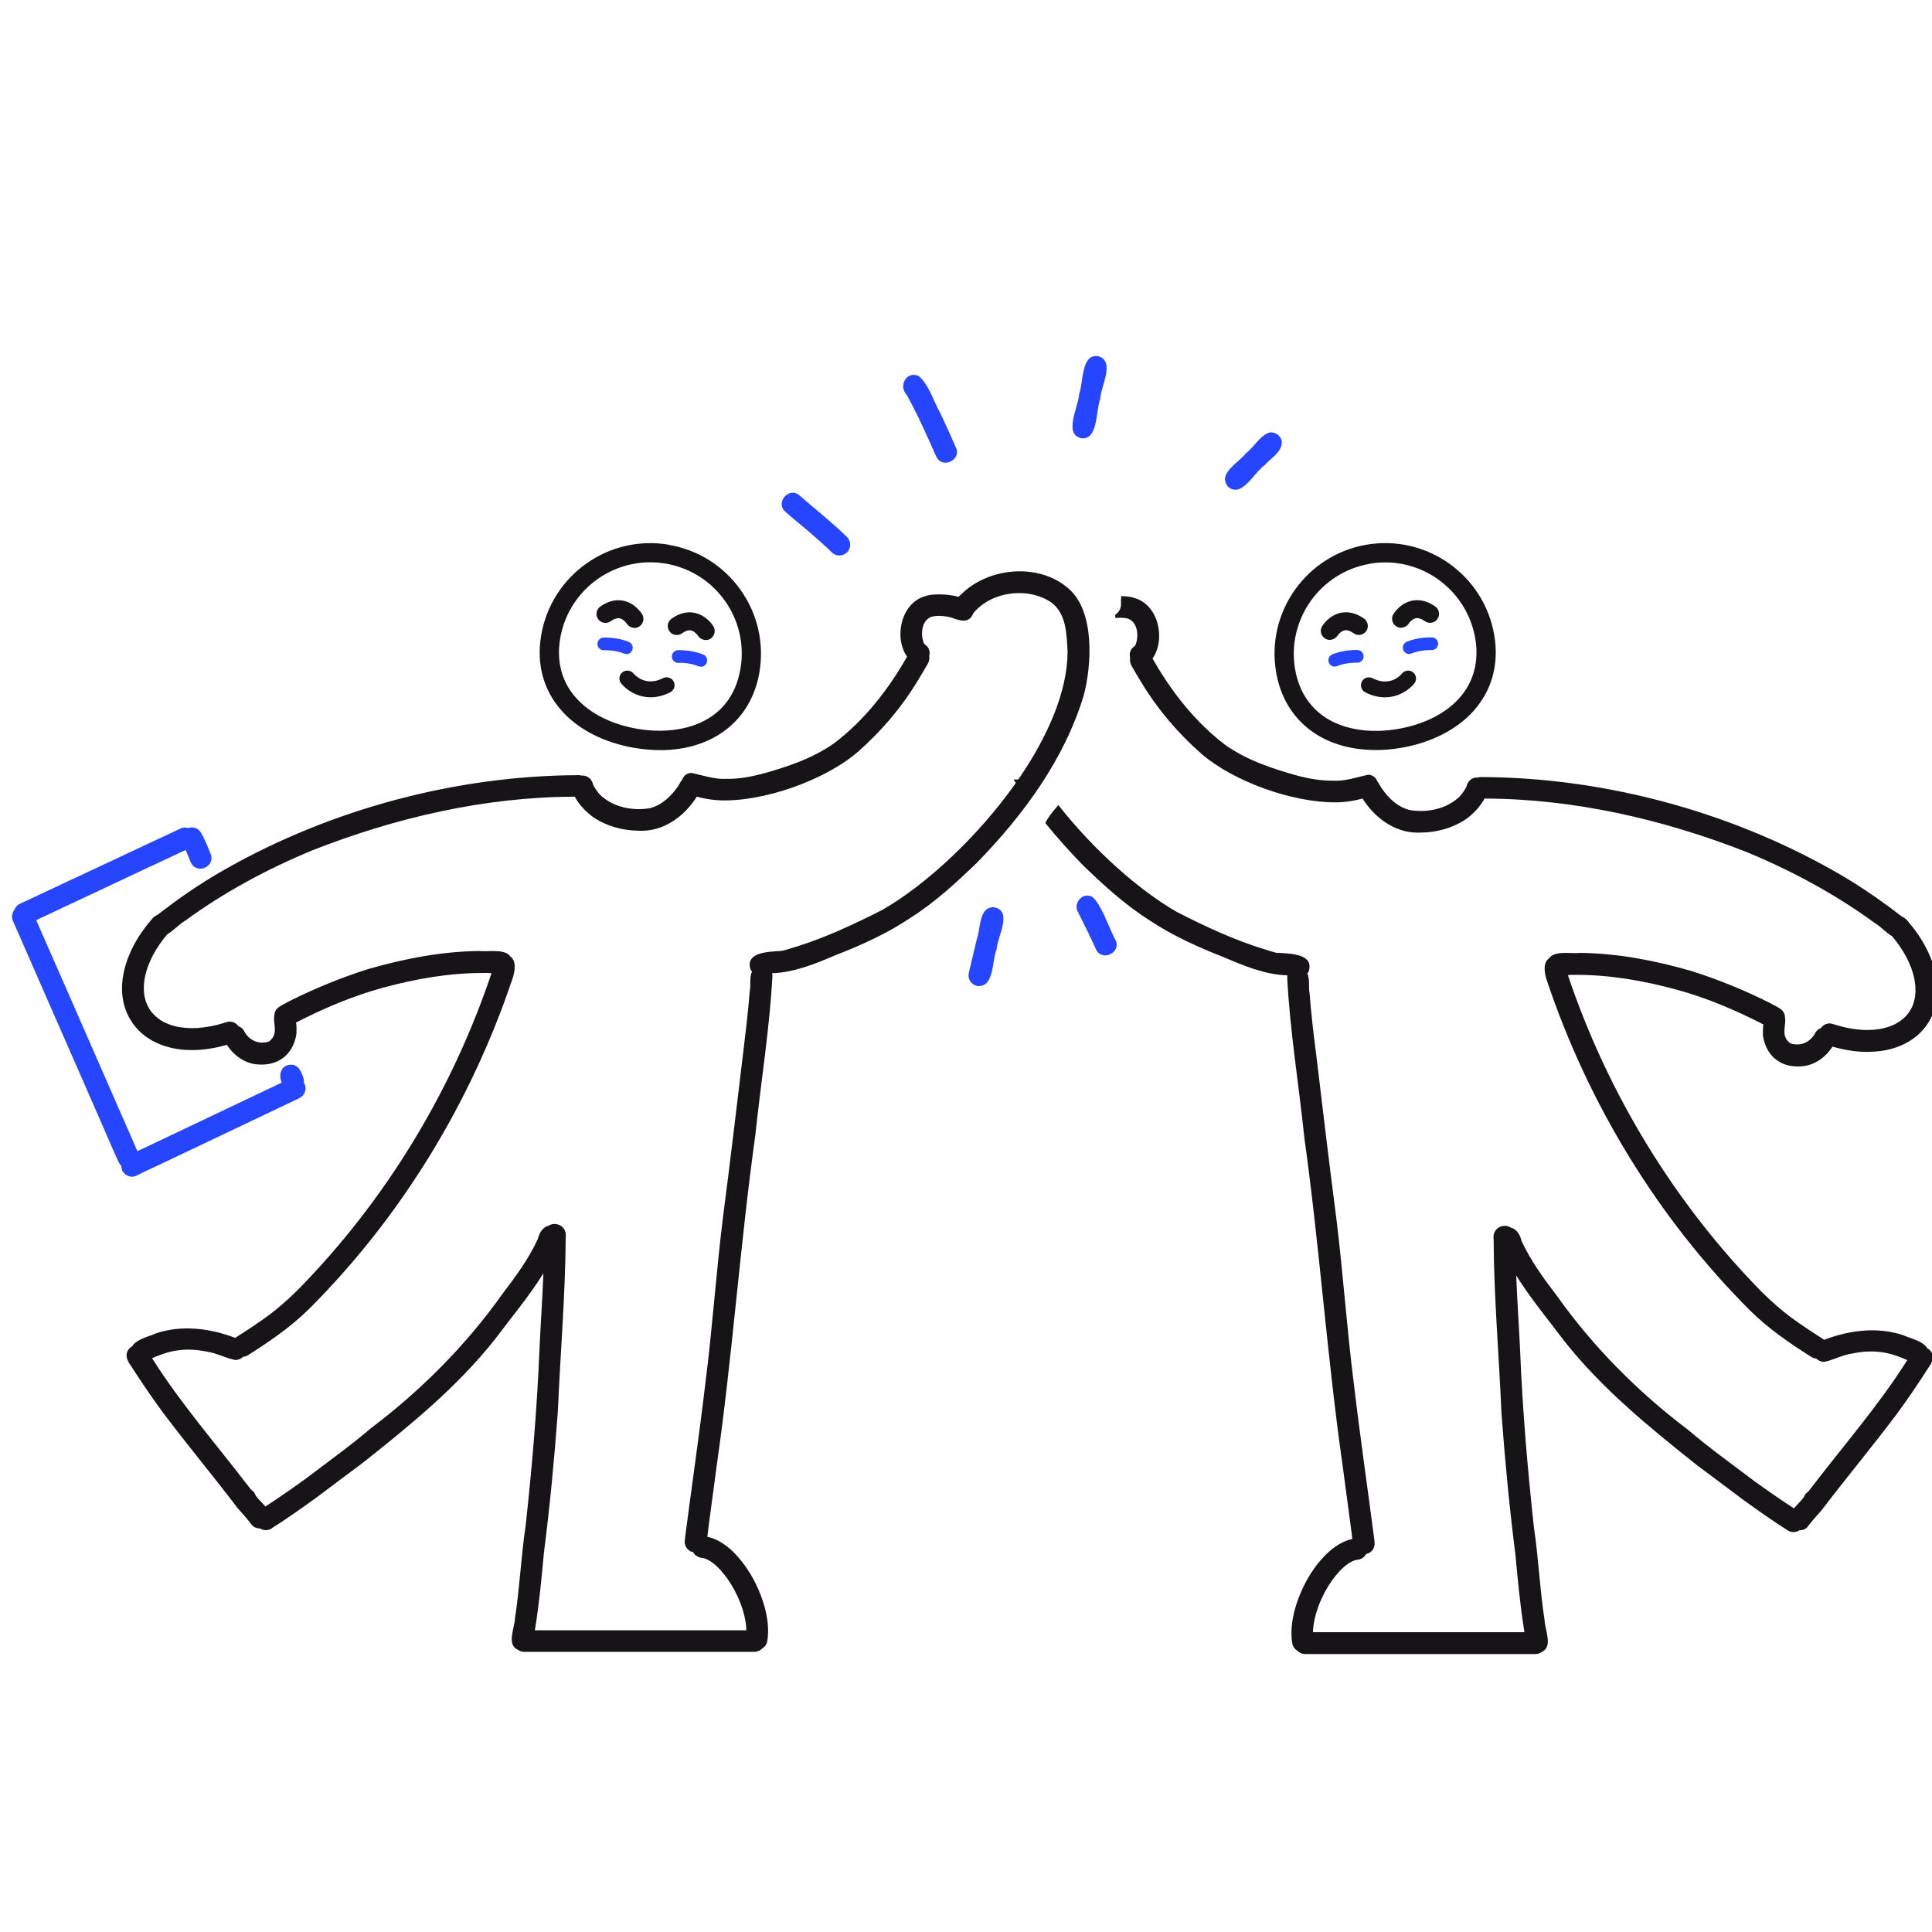 <svg xmlns="http://www.w3.org/2000/svg" xmlns:xlink="http://www.w3.org/1999/xlink" fill="none" height="48" viewBox="0 0 48 48" width="48"><clipPath id="a"><path d="m0 0h48v48h-48z"></path></clipPath><g clip-path="url(#a)"><path d="m17.533 15.9c-.076 0-.148-.038-.191-.106-.021-.03-.091-.114-.176-.131-.062-.013-.138.011-.222.072-.1.072-.24.049-.312-.051-.072-.1-.049-.24.051-.312.237-.17.443-.174.574-.146.293.061.451.307.468.335.064.106.03.244-.076.309-.036.023-.076.032-.116.032z" fill="#171417"></path><path d="m15.762 15.599c-.076 0-.148-.038-.191-.106-.021-.03-.091-.114-.176-.131-.062-.011-.138.011-.222.072-.1.072-.24.049-.312-.051-.072-.1-.049-.24.051-.312.237-.17.443-.174.574-.146.293.059.451.307.468.335.064.106.03.244-.076.309-.036.023-.076.032-.116.032z" fill="#171417"></path><path d="m15.562 16.248c-.021 0-.04-.004-.061-.011-.231-.095-.488-.083-.492-.083-.087.006-.161-.062-.165-.149s.062-.161.149-.165c.013 0 .33-.015.629.108.081.032.119.125.085.206-.025.061-.083.099-.146.099z" fill="#2545ff"></path><path d="m17.41 16.562c-.021 0-.04-.004-.061-.011-.231-.095-.488-.085-.492-.083-.083.009-.161-.062-.165-.149s.062-.161.15-.165c.013 0 .33-.015.629.108.081.032.119.125.085.206-.025.061-.083.099-.146.099z" fill="#2545ff"></path><path d="m33.038 15.898c-.04 0-.081-.011-.117-.034-.104-.064-.138-.201-.074-.305.017-.028.174-.276.468-.335.133-.026.339-.023.576.146.1.072.123.212.051.312-.072.1-.212.123-.312.051-.083-.06-.157-.083-.222-.072-.087.017-.157.1-.178.131-.044.066-.116.104-.191.104z" fill="#171417"></path><path d="m34.809 15.597c-.04 0-.081-.011-.117-.034-.104-.064-.138-.201-.074-.305.017-.028.174-.276.468-.335.133-.026.339-.023.574.146.1.072.123.212.051.312-.072.1-.212.123-.312.051-.083-.061-.157-.083-.222-.072-.087.017-.157.1-.176.131-.043.066-.116.104-.191.104z" fill="#171417"></path><g fill="#2545ff"><path d="m35.011 16.248c-.062 0-.121-.036-.146-.098-.032-.081.006-.172.085-.206.299-.123.614-.108.629-.108.087.004.153.078.15.165s-.081.155-.165.15c-.004 0-.261-.011-.492.083-.019.008-.04.011-.061.011z"></path><path d="m33.161 16.562c-.062 0-.121-.036-.146-.098-.032-.081.006-.172.085-.206.299-.123.613-.108.629-.108.087.004.153.078.149.165-.004.087-.078.153-.165.15-.004 0-.261-.011-.492.083-.019.008-.04.011-.06.011z"></path><path d="m20.674 13.73c-.187-.18-.383-.354-.579-.524-.195-.167-.398-.324-.587-.496-.258-.233.108-.634.362-.396.388.341.797.659 1.166 1.021.106.1.117.269.017.379-.097.106-.275.117-.379.017z"></path><path d="m23.262 11.346c-.229-.517-.458-1.036-.733-1.532-.216-.229-.006-.612.301-.47.261.237.362.621.534.926.133.278.258.56.384.845.151.312-.339.547-.485.231z"></path><path d="m26.85 10.884c-.428-.11-.051-.788-.04-1.091.112-.282.042-1.013.477-.943.43.125.059.75.049 1.057-.114.284-.045 1.049-.485.979z"></path><path d="m30.519 12.1c-.292-.329.258-.602.434-.837.193-.142.384-.485.61-.521.14-.007.284.106.284.254-.013.254-.284.39-.434.568-.256.172-.551.807-.894.538z"></path><path d="m24.275 24.496c-.14-.03-.24-.176-.206-.318.068-.28.133-.56.199-.843.1-.258.044-.805.422-.795.485.081.087.737.07 1.045-.119.28-.051.964-.487.911z"></path><path d="m27.23 23.587c-.14-.316-.297-.625-.451-.933-.112-.195.087-.456.292-.396.24.036.502.863.644 1.098.151.312-.337.547-.485.231z"></path><path d="m.514 22.945c-.064-.025-.121-.076-.15-.144-.023-.051-.026-.106-.015-.157.004-.019.009-.036.015-.053.015-.036.036-.064.062-.089.023-.023.049-.04.08-.053.176-.08.35-.165.526-.246.229-.108.458-.214.685-.322.445-.208.89-.418 1.335-.625.479-.223.958-.451 1.439-.674.133-.062.297.011.352.142.059.138-.009.29-.142.352-.827.386-1.653.774-2.478 1.163-.276.129-.551.259-.827.388-.227.106-.453.216-.68.318-.032.015-.066.023-.1.023-.034 0-.07-.007-.102-.021z"></path><path d="m4.737 21.419c-.066-.167-.134-.335-.223-.492-.131-.309.324-.524.483-.231-.006-.013-.015-.025-.023-.036.11.17.18.365.258.551.133.324-.354.532-.494.21z"></path><path d="m2.946 28.872c-.114-.246-.22-.498-.328-.748-.165-.377-.329-.754-.494-1.129-.343-.78-.685-1.56-1.026-2.342-.258-.587-.513-1.174-.771-1.761-.066-.123-.013-.284.106-.354.129-.074.29-.026.367.099.028.047.047.102.068.153.044.1.089.203.133.303.097.222.193.443.292.665.176.403.352.805.53 1.208.339.774.678 1.549 1.017 2.323.133.303.265.606.398.909.066.15.129.301.197.451.002.006.004.009.008.015v.004c.059.134-.011.295-.144.35-.034.013-.068.021-.1.021-.106 0-.204-.064-.25-.165z"></path><path d="m3.034 29.069c-.028-.066-.03-.142-.004-.208.027-.066.078-.114.14-.144.157-.08.318-.151.479-.227.229-.108.456-.218.685-.326.471-.223.943-.449 1.414-.672.488-.233.977-.464 1.466-.697.133-.062.297.007.354.138.061.136-.006.292-.138.354-.865.413-1.731.824-2.596 1.235-.278.133-.557.265-.835.396-.204.097-.409.189-.612.292-.032.017-.068.025-.104.025-.104 0-.208-.066-.25-.163z"></path><path d="m7.174 27.099c-.265-.133-.312-.636.053-.647.18-.004.248.155.299.295.102.21-.144.451-.352.352z"></path></g><path d="m16.616 13.533c-1.49-.254-2.914.753-3.17 2.246-.123.721.055 1.375.517 1.888.415.462 1.051.786 1.793.913.223.038.439.057.648.057 1.299 0 2.257-.727 2.463-1.931.123-.723-.043-1.452-.468-2.05-.424-.598-1.058-.996-1.782-1.119zm1.778 3.09c-.235 1.378-1.526 1.661-2.558 1.484-.636-.108-1.174-.379-1.518-.761-.36-.4-.498-.914-.4-1.488.189-1.104 1.151-1.888 2.236-1.888.127 0 .254.011.383.032.598.102 1.121.43 1.473.924.35.494.488 1.096.386 1.695z" fill="#171417"></path><path d="m16.472 16.848c-.435.223-.702-.08-.731-.114-.068-.083-.191-.098-.277-.032-.085.068-.1.191-.032.277.116.146.381.345.733.345.15 0 .312-.036.488-.125.097-.049.134-.169.085-.265-.049-.097-.169-.134-.265-.085z" fill="#171417"></path><path d="m34.166 18.636c.208 0 .424-.019.648-.057.742-.127 1.378-.451 1.793-.913.46-.513.64-1.166.517-1.888-.254-1.492-1.676-2.499-3.17-2.246-1.496.256-2.505 1.677-2.249 3.17.206 1.206 1.163 1.931 2.463 1.931zm-.133-4.631c1.236-.21 2.406.623 2.619 1.856.098.572-.04 1.087-.4 1.488-.343.383-.882.651-1.518.761-.638.11-1.236.032-1.687-.214-.471-.258-.772-.697-.871-1.27-.21-1.233.623-2.408 1.859-2.619z" fill="#171417"></path><path d="m33.918 17.2c.174.089.339.125.488.125.352 0 .617-.199.733-.345.068-.085.053-.21-.032-.276-.085-.068-.21-.053-.277.032-.011.015-.28.345-.731.114-.097-.049-.216-.011-.265.085-.049.097-.011.216.085.265z" fill="#171417"></path><path d="m6.753 37.968c.381-.24.75-.502 1.113-.765.379-.284.757-.57 1.138-.852 1.18-.935 2.355-1.891 3.295-3.079.403-.538.845-1.064 1.202-1.638-.025.636-.07 1.274-.099 1.909-.059 1.454-.184 2.905-.341 4.351-.116.771-.148 1.551-.267 2.32-.011.248-.216.649.078.778.042.03.091.047.144.047h.015 2.799 2.912c.078 0 .148-.034.199-.085.047-.03.087-.074.108-.129.006-.013.008-.023.011-.034.013-.076.021-.151.023-.227.006-.286-.055-.57-.148-.837-.117-.337-.29-.661-.511-.939-.119-.149-.254-.293-.411-.403-.129-.093-.28-.172-.439-.203.013-.104.021-.214.036-.299.066-.502.133-1.002.201-1.503.388-2.715.576-5.453.954-8.17.138-1.325.356-2.638.426-3.974 0-.019-.006-.038-.011-.055.006 0 .009-.002.015-.002.547-.021 1.064-.235 1.562-.447.647-.252 1.289-.542 1.869-.932.604-.384 1.132-.871 1.647-1.367 1.151-1.18 2.17-2.564 2.653-4.158.199-.759.275-2.068-.363-2.638-.725-.657-1.984-.553-2.67.117-.028.025-.053.049-.076.074-.297-.081-.683-.076-.835-.015-.595.171-.78 1.021-.447 1.502-.46.812-1.053 1.572-1.799 2.142-.545.388-1.191.602-1.829.776-.28.07-.566.123-.858.117-.301.017-.587-.089-.875-.148-.117.004-.195.081-.229.176-.015.017-.03.036-.042.059-.034.066-.078.127-.123.187-.159.204-.365.383-.621.453-.432.078-.924-.019-1.248-.328-.07-.078-.133-.165-.178-.259-.021-.104-.095-.191-.206-.216-.023-.006-.045-.006-.07-.004-.029-.008-.057-.013-.091-.011-3.011.009-6.123.837-8.748 2.325-.487.273-.951.579-1.399.913-.095.07-.199.151-.307.233-.034.013-.064.032-.093.057-.017.015-.032.034-.047.051-.009.009-.017.019-.025.028-.03.036-.062.072-.091.11-.072.093-.14.187-.204.286-.352.553-.574 1.284-.295 1.914.116.263.309.485.553.636.223.138.477.222.737.256.11.015.22.021.329.021.292 0 .581-.051.862-.131.159.254.432.454.731.485.53.055.913-.229.996-.759.004-.081.004-.182-.009-.28.68-.35 1.405-.659 2.149-.862.824-.225 1.672-.373 2.53-.369.051-.004.112 0 .176.006-.987 2.942-2.655 5.684-4.838 7.894-.218.212-.447.418-.691.6-.248.184-.534.371-.824.557-.004.002-.008.007-.011.011-.619-.239-1.32-.329-1.958-.119-.178.081-.504.148-.604.326-.083.045-.144.131-.14.237.009.15.129.263.199.388.225.346.458.687.704 1.021.587.782 1.214 1.532 1.806 2.31.004.004.008.007.011.011.013.023.026.044.047.064.114.131.233.256.335.396.053.07.131.099.208.097.085.055.201.061.292.004zm-.4-.81c-.017-.061-.059-.112-.116-.148-.036-.047-.072-.095-.11-.142-.784-1.02-1.632-1.996-2.323-3.083-.009-.013-.017-.026-.027-.04.278-.116.685-.303 1.359-.165.242.034.468.163.714.21.081-.004.144-.034.187-.08.042-.004.083-.015.119-.038.54-.341 1.07-.704 1.526-1.155 2.285-2.283 4.018-5.127 5.046-8.189.066-.184.108-.453-.045-.56-.134-.204-.547-.116-.774-.14-.935.009-1.859.189-2.757.447-.676.212-1.337.485-1.969.801-.1.061-.214.102-.299.182-.047.049-.068.114-.068.176-.042.191.121.456-.134.642-.24.076-.462-.011-.598-.222-.023-.057-.059-.108-.127-.144-.009-.006-.021-.008-.03-.011-.062-.089-.178-.142-.286-.108-.006 0-.009.004-.015.004-.008.002-.015.004-.021.007-.112.036-.242.072-.377.097-.11.019-.22.034-.329.042-.091.004-.184.004-.275-.002-.076-.008-.151-.017-.227-.032-.061-.013-.121-.03-.18-.051-.049-.019-.098-.04-.144-.062-.04-.021-.078-.044-.114-.07-.034-.025-.066-.051-.098-.078-.026-.026-.053-.053-.078-.081-.023-.026-.042-.055-.062-.083-.019-.03-.036-.061-.053-.093-.015-.034-.03-.07-.044-.106-.013-.042-.023-.082-.032-.123-.008-.045-.013-.093-.017-.138-.002-.059 0-.117.002-.176.006-.066.017-.135.03-.201.019-.08.042-.157.068-.233.036-.093.076-.184.121-.273.055-.102.116-.203.182-.297.049-.07.102-.138.157-.204.006-.008.011-.013.017-.021.155-.095.309-.261.439-.335.979-.718 2.056-1.295 3.177-1.759 2.066-.81 4.281-1.325 6.513-1.329.108.21.312.407.475.521.328.214.716.32 1.106.324.604.036 1.14-.348 1.45-.846.172.047.348.078.526.089 1.091.059 2.647-.488 3.473-1.2.583-.513 1.081-1.094 1.486-1.763.091-.146.174-.293.261-.441.03-.062.038-.121.028-.174.029-.108 0-.231-.123-.303-.117-.252-.059-.683.28-.695.138-.015.276.006.409.042.195.076.424.146.526-.1 0-.004 0-.006.002-.009.443-.549 1.363-.665 1.939-.271.381.282.383.805.405 1.236-.008.998-.505 2.119-1.223 3.16-.013 0-.027.004-.04.004-.026 0-.055-.002-.081-.006.019.03.04.061.059.091-.943 1.337-2.238 2.533-3.313 3.151-.701.356-1.418.693-2.172.926-.112.028-.22.074-.333.095-.29.023-.922.013-.772.466.009.019.023.032.034.047-.068.151-.023.339-.057.502-.038.479-.093.949-.151 1.426 0-.006 0-.013.002-.019-.167 1.399-.333 2.8-.515 4.2-.169 1.361-.261 2.74-.435 4.103-.153 1.299-.345 2.603-.513 3.902.004-.017.007-.034.015-.049-.049.131.002.278.133.343.021.008.04.011.057.015.044.082.127.136.224.144h.013c.015.006.03.009.047.013.019.008.038.013.055.021.026.013.055.028.081.044.04.026.08.055.117.085.049.042.095.085.138.133.064.07.123.146.18.223.064.093.123.188.176.286.057.108.106.218.151.331.036.099.068.201.093.303.019.08.032.161.042.24.004.04.004.081.006.121-.86 0-1.719 0-2.579 0s-1.784 0-2.674 0c.104-.632.165-1.272.223-1.911.15-1.172.261-2.35.348-3.527.061-1.441.186-2.88.195-4.321.038-.293-.256-.407-.426-.293-.11.026-.22.129-.267.331-.227.494-.551.933-.88 1.365-.903 1.272-2.017 2.391-3.262 3.332-.532.453-1.1.858-1.655 1.28-.318.229-.642.454-.971.668-.078-.093-.176-.178-.242-.271z" fill="#171417"></path><path d="m31.742 23.678c-.114-.021-.222-.064-.333-.095-.752-.231-1.471-.568-2.172-.926-.939-.541-2.049-1.522-2.942-2.655-.074.083-.146.17-.212.259-.038.055-.072.11-.104.167-.004.006-.006.011-.009.019.293.362.604.708.926 1.04.513.496 1.043.983 1.647 1.367.579.388 1.221.678 1.869.931.498.212 1.015.428 1.562.447.006 0 .009.002.015.004-.004.017-.009.034-.009.055.07 1.337.288 2.647.426 3.974.379 2.717.566 5.455.954 8.17.068.502.134 1.002.201 1.503.015.085.023.193.036.299-.159.03-.31.112-.441.203-.155.112-.292.254-.411.403-.223.28-.394.602-.511.939-.095.269-.153.553-.148.837.002.078.009.151.023.227.002.011.006.021.011.034.021.055.059.099.108.129.051.053.121.085.199.085h2.912 2.799.015c.053 0 .102-.017.144-.047.295-.129.091-.53.08-.778-.121-.771-.151-1.549-.267-2.319-.157-1.447-.282-2.895-.341-4.351-.028-.636-.076-1.272-.099-1.909.358.574.799 1.1 1.202 1.638.941 1.187 2.115 2.141 3.295 3.079.381.282.759.568 1.138.852.365.263.733.524 1.113.765.043.028.093.04.142.04.053 0 .104-.017.148-.045h.013c.074 0 .148-.03.197-.097.102-.14.222-.265.335-.396.019-.021.034-.042.047-.064.004-.004.008-.008.011-.011.593-.776 1.219-1.528 1.806-2.31.246-.333.479-.674.704-1.021.07-.127.189-.239.199-.388.004-.106-.057-.193-.14-.237-.1-.178-.426-.244-.604-.326-.638-.21-1.339-.119-1.958.119-.004-.004-.006-.008-.011-.011-.29-.185-.576-.373-.824-.557-.244-.182-.471-.388-.691-.6-2.181-2.212-3.851-4.951-4.838-7.894.064-.006.125-.009.176-.006.858-.004 1.704.144 2.53.369.744.203 1.467.511 2.149.862-.013.099-.011.201-.009.28.043.271.163.479.343.608.025.011.049.026.07.045.129.074.282.112.456.112.042 0 .083-.002.127-.008.299-.03.572-.231.731-.485.28.081.57.131.862.131.11 0 .22-.008.33-.021.259-.034.515-.117.737-.256.244-.151.437-.375.553-.636.278-.63.057-1.361-.295-1.914-.062-.099-.133-.195-.204-.286-.03-.038-.061-.074-.091-.11-.008-.009-.015-.019-.023-.028-.015-.017-.03-.038-.047-.051-.028-.025-.059-.043-.093-.057-.106-.081-.21-.161-.307-.233-.449-.331-.913-.638-1.399-.911-2.624-1.486-5.735-2.316-8.746-2.325-.034 0-.062.004-.091.011-.023 0-.047 0-.07.004-.112.025-.186.112-.206.216-.045.095-.108.18-.178.258-.324.309-.816.405-1.248.328-.256-.068-.462-.246-.621-.453-.045-.059-.089-.121-.123-.187-.013-.023-.026-.042-.042-.059-.034-.095-.112-.172-.229-.176-.288.059-.574.167-.875.148-.292.004-.578-.047-.858-.117-.64-.176-1.286-.39-1.829-.776-.746-.57-1.339-1.329-1.799-2.142.333-.481.148-1.333-.447-1.503-.07-.028-.191-.045-.331-.047-.002.026-.004.051-.006.078v.116c.006.11-.055.21-.144.269 0 .026 0 .053.002.08.07-.008.14-.009.212-.002.339.011.398.443.28.695-.123.072-.151.193-.123.303-.009.053-.004.112.026.176.085.148.17.297.261.441.405.668.903 1.25 1.486 1.763.786.678 2.232 1.204 3.31 1.204.055 0 .11 0 .163-.004.178-.011.356-.043.528-.091.297.475.797.848 1.369.848.026 0 .053 0 .08-.002.39-.002.778-.108 1.106-.324.165-.112.367-.31.475-.521 2.232.006 4.448.519 6.513 1.329 1.119.464 2.198 1.043 3.177 1.759.131.074.284.24.437.333.006.008.013.015.019.023.055.066.108.134.157.204.066.095.127.195.182.297.045.089.085.18.121.273.026.076.049.153.068.233.013.066.023.133.03.199.004.059.004.117.002.176-.004.047-.009.093-.017.138-.009.042-.019.083-.032.125-.013.036-.026.072-.043.106-.015.032-.034.062-.053.093-.019.028-.04.057-.062.083-.025.028-.049.055-.078.081-.032.028-.064.053-.098.078-.038.025-.076.047-.114.07-.047.023-.095.045-.144.062-.059.021-.119.038-.18.051-.076.015-.15.026-.227.032-.091.006-.184.006-.275.002-.11-.008-.22-.021-.329-.042-.133-.026-.265-.061-.377-.097-.008-.002-.015-.006-.021-.007-.006 0-.009-.004-.015-.004-.108-.036-.223.019-.286.108-.009.004-.021.006-.03.011-.068.036-.104.089-.127.144-.136.21-.358.297-.598.222-.256-.186-.095-.451-.134-.64 0-.064-.021-.129-.068-.178-.085-.081-.199-.121-.299-.182-.634-.318-1.293-.589-1.969-.801-.897-.258-1.82-.437-2.757-.447-.064.008-.142.004-.225.002-.212-.006-.449-.009-.547.136-.155.106-.114.377-.047.56 1.028 3.062 2.761 5.906 5.046 8.189.456.451.987.814 1.526 1.155.038.023.078.034.121.04.043.045.104.076.185.08.244-.047.47-.178.714-.21.555-.114.93-.008 1.198.099.059.023.112.045.161.066-.009.013-.017.027-.026.04-.693 1.089-1.539 2.062-2.323 3.083-.036.047-.074.095-.11.142-.057.036-.097.087-.116.148-.068.091-.165.176-.242.271-.329-.214-.653-.439-.971-.668-.557-.422-1.125-.828-1.655-1.28-1.246-.941-2.359-2.06-3.262-3.332-.33-.43-.651-.871-.88-1.365-.047-.203-.157-.305-.267-.331-.17-.114-.466 0-.426.293.007 1.443.134 2.882.195 4.321.087 1.178.199 2.355.348 3.527.059.638.119 1.278.223 1.911-.892 0-1.784 0-2.674 0s-1.719 0-2.579 0c0-.04 0-.081.006-.121.009-.081.023-.161.042-.24.026-.102.057-.204.093-.303.043-.114.095-.223.151-.331.053-.098.112-.193.176-.286.057-.078.116-.151.18-.223.043-.045.091-.091.138-.133.038-.03.076-.059.117-.085.026-.015.053-.03.081-.044.019-.008.038-.015.057-.021.015-.004.03-.008.045-.011h.013c.097-.009.18-.066.223-.148.019-.004.038-.007.059-.015.129-.062.18-.212.133-.341.007.015.009.032.015.049-.169-1.301-.36-2.607-.513-3.908v.004c-.174-1.361-.267-2.74-.434-4.101-.182-1.397-.348-2.797-.515-4.194v.015c-.059-.477-.116-.947-.151-1.426-.034-.163.011-.35-.057-.502.011-.015.023-.028.032-.049.15-.453-.483-.443-.772-.466z" fill="#171417"></path></g></svg>